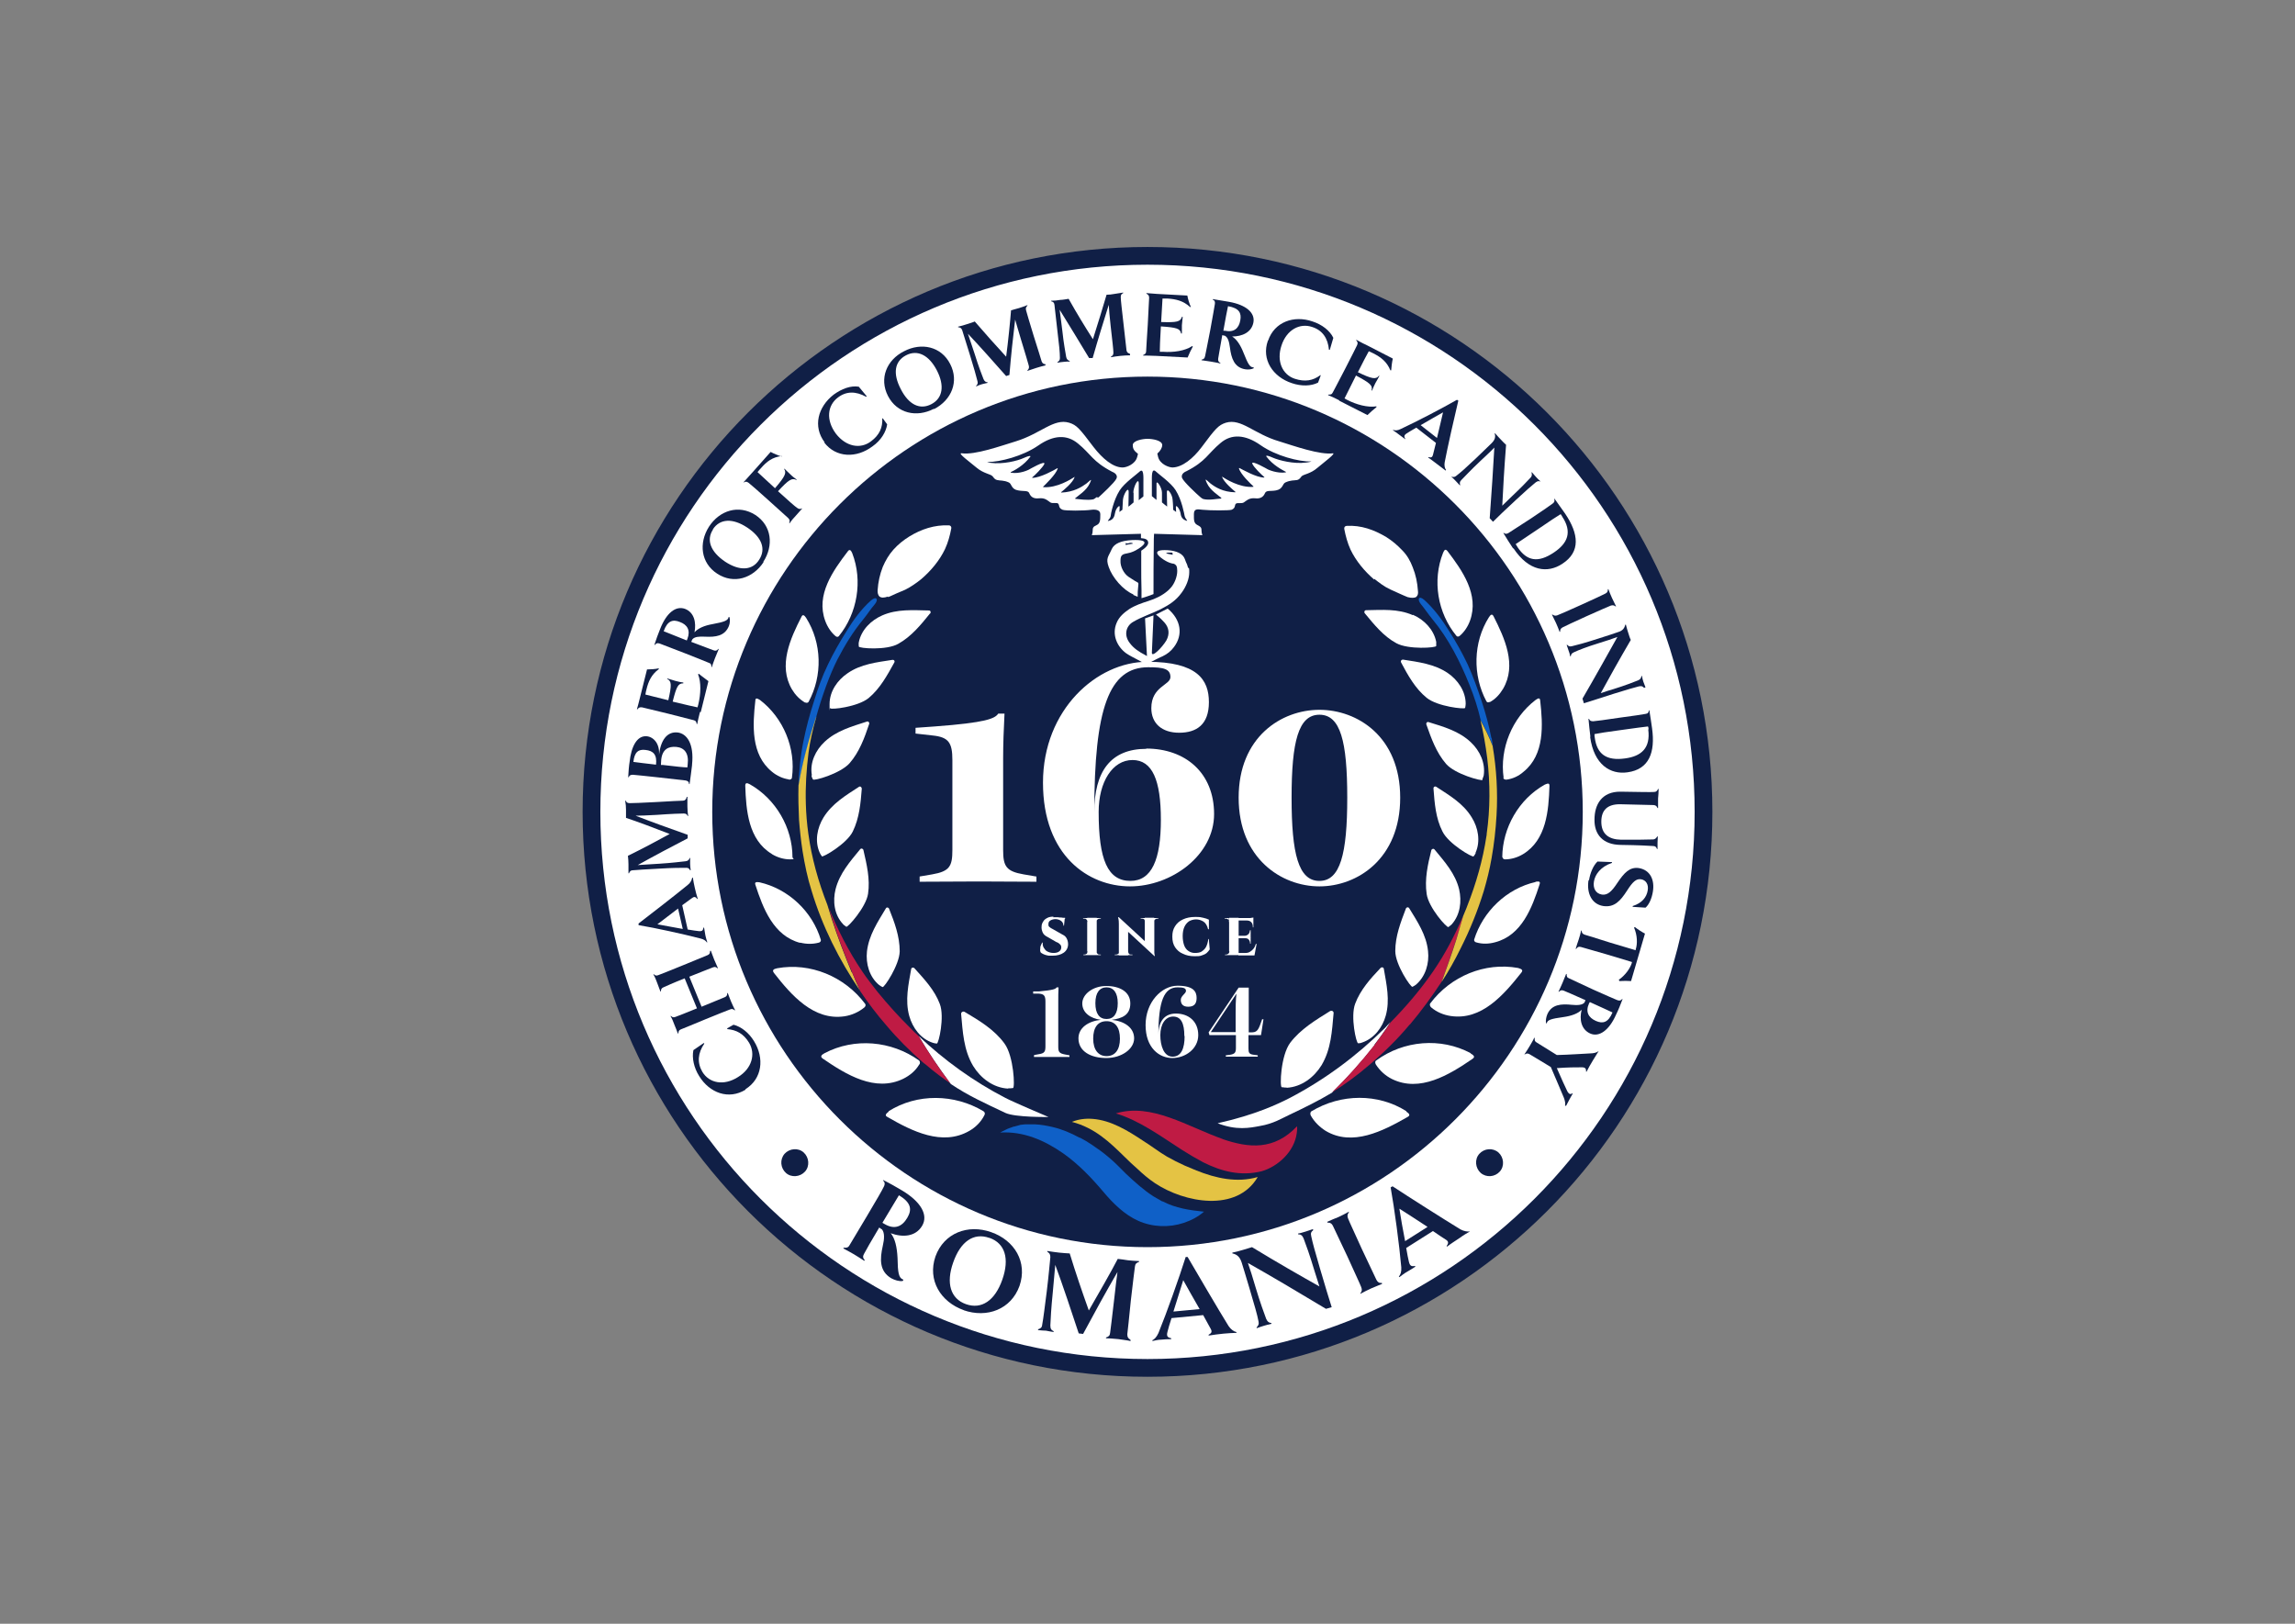<svg xmlns="http://www.w3.org/2000/svg" viewBox="0 0 841 595"><rect x="0" y="0" width="841" height="595" fill="#808080" stroke="none"/><defs><style>      .cls-1 {        fill: #e4c344;      }      .cls-2 {        fill-rule: evenodd;      }      .cls-2, .cls-3 {        fill: #101f46;      }      .cls-4 {        fill: #0f60c7;      }      .cls-5 {        fill: #fff;      }      .cls-6 {        fill: #111f46;      }      .cls-7 {        fill: #bf1b44;      }    </style></defs><g><g id="Layer_1"><g id="Layer_1-2" data-name="Layer_1"><g><path class="cls-5" d="M622.3,297.7c0,111.7-90.5,202.2-202.2,202.2s-202.2-90.5-202.2-202.2,90.5-202.2,202.2-202.2,202.2,90.5,202.2,202.2"></path><path class="cls-3" d="M420.5,138c-88,0-159.5,71.5-159.5,159.5s71.5,159.5,159.5,159.5,159.5-71.5,159.5-159.5-71.5-159.5-159.5-159.5"></path><path class="cls-3" d="M420.5,90.5c-114.3,0-207,92.7-207,207s92.7,207,207,207,207-92.7,207-207-92.7-207-207-207M420.5,498c-110.8,0-200.5-89.7-200.5-200.5s89.7-200.5,200.5-200.5,200.5,89.7,200.5,200.5-89.7,200.5-200.5,200.5"></path><path class="cls-2" d="M287.5,422.8c-1.8,2.1-1.5,5.2.5,7s5.2,1.5,7-.5,1.5-5.2-.5-7-5.2-1.5-7,.5"></path><path class="cls-2" d="M549.1,422.3c-2.1-1.8-5.2-1.5-7,.5s-1.5,5.2.5,7c2.1,1.8,5.2,1.5,7-.5s1.5-5.2-.5-7"></path><path class="cls-3" d="M273.2,399.3c-6.2,3.8-13.2,1.2-17-5-1.9-3-2.7-6.6-2.1-9.5l3.8-2.6.2.2c-2.4,3.5-2.7,7-.7,10.4,2.5,4.1,7.8,5.2,13,1.9,5.1-3.1,6.6-8.4,4.1-12.6-2-3.3-4.6-4.7-8-5v-.3c0,0,2.3-1.3,2.3-1.3,2.8.7,5.6,2.9,7.5,6,3.9,6.3,3,13.8-3.1,17.6"></path><path class="cls-3" d="M260.3,348.4h.2c.2.7.9,2.3,1.2,3.2.4.9,1,2.3,1.4,3.2h-.2c-.6-.5-.9-.6-1.7-.3-1,.4-3.9,1.5-8.6,3.4l4.5,11c4.7-1.9,7.5-3.1,8.5-3.5.7-.3.9-.7.9-1.5h.2c.3.9.9,2.3,1.2,3.1.4.9,1,2.3,1.5,3.2h-.2c-.6-.5-1-.6-1.7-.3-1.1.4-4.1,1.6-9,3.6-5,2.1-8,3.3-9,3.7-.7.3-.9.7-.9,1.5h-.2c-.3-.9-.9-2.3-1.3-3.3-.3-.9-.9-2.3-1.4-3.1h.2c.5.5.9.6,1.7.3.9-.3,3.6-1.4,7.8-3.1l-4.5-11c-4.3,1.7-6.9,2.9-7.8,3.3-.7.3-.9.7-.9,1.5h-.2c-.3-.9-.9-2.3-1.2-3.2-.3-.9-.9-2.3-1.4-3.1h.2c.5.5,1,.6,1.7.3,1.1-.4,4.1-1.6,9-3.6,4.9-2,8-3.3,9-3.7.7-.3.9-.7.9-1.5"></path><path class="cls-3" d="M248.5,332.9c-2.6,2-5.6,4.3-7.6,5.8,2.5.5,6.2,1.1,9.3,1.7l-1.7-7.4ZM253.7,321.6h.2c.1.9.5,2.8.7,3.7s.8,3.3,1.1,4.1h-.2c-.6-.8-1.1-.9-1.8-.4-.7.5-2,1.5-3.7,2.7l2,8.9c1.7.3,3.2.5,4.1.6,1.3.1,1.5-.3,1.7-1.3h.2c.1.8.4,2.1.5,2.9.2.8.4,1.7.7,2.5h-.2c-.3-.5-1-1.1-2.3-1.4-6.2-1.6-16.6-3.9-22.7-4.9v-.6c4.3-3.3,14-10.8,18.1-14.2.9-.7,1.4-1.7,1.5-2.4"></path><path class="cls-3" d="M251.6,292h.3v3.5c0,1,.1,2.5.3,3.5h-.2c-.3-.7-.7-.9-1.5-.9s-4.4.1-9.8.5c-3.6.2-6.1.3-7.8.3,6.2,2.4,12.3,4.6,19.1,7v1.3c-4.7,2.4-13.7,7.2-18.3,9.8,1.9-.1,4.1-.3,7.9-.5,4.7-.3,7.7-.7,9.6-.9.9-.1,1.3-.5,1.5-1.2h.2v2.2c0,.5.1,1.5.2,2.3h-.2c-.4-.7-.7-.9-1.5-.9-2.1,0-4.9,0-9.8.3-4.5.2-8.3.5-9.7.6-.8,0-1.1.4-1.4,1.1h-.2c0-1.1,0-2.4,0-3.3,0-.9-.1-2.4-.2-3.1,5.3-2.6,10.4-5.3,15.3-8-4.8-1.9-12.3-4.7-16-5.9,0-.8,0-1.9,0-3,0-.9-.1-2.3-.3-3.3h.2c.3.7.7.9,1.5.9s4.4-.1,9.7-.4c5.3-.3,8.6-.5,9.7-.5.8,0,1.1-.4,1.4-1.1"></path><path class="cls-3" d="M242.3,278.4c0,.5-.1,1.2-.1,1.9h.6c5.1.6,7.8.9,9.1.9,0-.4.1-.8.1-1.1.5-4.1-1.2-6.1-4.1-6.4-3-.3-5.2.9-5.6,4.7M232.2,279.2c1.9.3,4.2.5,8.2,1,.4-3.6-.9-5.1-3.9-5.4-2.5-.3-4,.7-4.4,4.4M253.6,280.4c-.2,2-.6,4.5-.9,6.9h-.2c0-.7-.3-1.1-1.2-1.3-1.1-.1-4.4-.5-9.7-1.1s-8.6-.9-9.7-1c-.9,0-1.3.3-1.5.9h-.2c.1-2,.3-4.4.5-5.5.6-5.7,2.7-9.9,6.4-9.5,2.5.3,4.7,2.8,4.4,6.8.6-5.3,2.9-8.6,6.8-8.2,3.4.4,6.1,4.1,5.3,11.8"></path><path class="cls-3" d="M256.5,260.9c-.5,1.9-.8,3.4-1,4.4h-.2c-.1-.8-.3-1.2-1.1-1.4-1.1-.3-4.3-1.1-9.4-2.4-5.3-1.3-8.4-2-9.5-2.3-.8-.1-1.2,0-1.7.7h-.2c.3-1.1.7-2.5,1-3.8l2.7-10.8c1.2,0,3-.1,4.3-.4v.3c-2.7,2-3.8,4.5-4.5,7.4-.2.7-.3,1.3-.4,1.9,1.3.3,4.7,1.2,8.4,2.1,1.3-5.7,1.2-7-.4-7.8v-.2c1.1.3,1.9.6,3,.9,1.2.3,1.9.5,2.9.6v.3c-1.9,0-2.5,1.1-3.9,6.7,4.6,1.1,8,1.9,9.1,2.1l.3-1.1c.9-3.8,1.1-8-.1-11l.3-.2c.9.8,2.5,1.9,3.5,2.7l-2.8,11.3h-.1Z"></path><path class="cls-3" d="M251.7,234.6l.2-.5c1.2-3.1,0-5.2-2.8-6.2-2.5-1-4.5-.5-5.9,3.4,1.3.5,4.7,1.9,8.5,3.4M267.3,226.1c.3.9.2,2.3-.2,3.3-1.5,3.7-4.9,4.1-8.8,3.9-2.1-.1-3.8,0-4.6,1-.1.3-.2.5-.4.9,4.1,1.6,7.2,2.7,8.2,3.1.8.3,1.2.1,1.7-.5h.2c-.4,1-1,2.5-1.4,3.4-.3.9-.9,2.3-1.1,3.2h-.2c0-.9-.2-1.3-.9-1.5-1-.4-4.1-1.7-9-3.6s-8.1-3.1-9.1-3.5c-.9-.3-1.3,0-1.7.5h-.2c.6-1.9,1.4-4.1,2.1-5.8,2.3-5.9,5.7-8.6,9.1-7.4,3.4,1.3,4.2,5,3.5,8.6,1.3-1.5,3.7-2.5,6.6-3,4.3-.8,5.7-1.3,5.9-2.6h.3,0Z"></path><path class="cls-3" d="M261.3,194c-2.6,3.9-.9,8.2,4.4,11.8,5.3,3.5,10,3.3,12.5-.7,2.6-4,.9-8.3-4.4-11.8s-10-3.3-12.6.7M279.8,206c-3.9,5.9-10.9,8.2-17,4.2-6-3.9-6.8-11.2-3-17.2,3.9-6,10.9-8.2,17-4.3,6,3.9,6.8,11.2,2.9,17.2"></path><path class="cls-3" d="M286.5,167.1c-3.5.4-5.6,2.1-7.6,4.4-.5.5-.9,1-1.3,1.5,1,.9,3.6,3.3,6.4,5.9,3.8-4.4,4.3-5.7,3.3-7.1h.2c.7.7,1.3,1.2,2.1,2,.9.9,1.5,1.3,2.3,1.9v.2c-1.7-.9-2.9-.1-6.8,4.1,4,3.6,6.1,5.5,7,6.1.7.5,1.1.5,1.8.2h.1c-.7.8-1.7,1.9-2.4,2.7-.7.7-1.7,1.9-2.2,2.7h-.2c.3-.9.2-1.3-.4-1.9-.8-.7-3.3-3-7.2-6.5-4-3.6-6.4-5.7-7.3-6.4-.7-.5-1.1-.5-1.8-.1h-.1c.7-.8,1.7-1.9,3.6-4l6.4-7.2c1.1.6,2.7,1.3,4.1,1.7v.3h0Z"></path><path class="cls-3" d="M302.2,162.1c-4.4-5.8-2.5-13,3.3-17.5,2.9-2.1,6.2-3.4,9.2-2.9l2.9,3.5-.2.2c-3.8-2.1-7.3-2.1-10.4.3-3.8,2.9-4.4,8.2-.7,13.2,3.7,4.8,9,5.8,12.9,2.8,3.1-2.3,4.3-5.1,4.1-8.4h.2c0,0,1.6,2.2,1.6,2.2-.4,2.8-2.3,5.9-5.3,8-5.9,4.5-13.5,4.3-17.8-1.4"></path><path class="cls-3" d="M332,130.2c-4.2,2.2-4.9,6.7-1.9,12.4,2.9,5.7,7,7.7,11.2,5.5,4.2-2.2,4.9-6.8,2-12.4s-7.1-7.7-11.3-5.5M342.2,149.8c-6.3,3.3-13.5,1.7-16.8-4.7-3.3-6.4-.5-13.2,5.9-16.4,6.3-3.3,13.6-1.8,16.9,4.7,3.3,6.4.5,13.2-5.9,16.5"></path><path class="cls-3" d="M383.1,133.6v.3c-.9.2-2.4.6-3.3.9s-2.4.8-3.3,1.1v-.2c.5-.5.7-.9.5-1.7-.3-1.1-1.2-4.2-2.8-9.4-1.1-3.5-1.7-5.9-2.2-7.5-.8,6.6-1.5,13-2.1,20.3l-1.2.4c-3.5-4-10.3-11.6-14-15.5.6,1.7,1.3,3.9,2.5,7.5,1.4,4.5,2.5,7.3,3.2,9.1.4.9.8,1.1,1.5,1.2v.2c-.7.1-1.5.4-2.1.5-.5.1-1.4.5-2.1.8v-.2c.5-.5.7-.9.5-1.7-.5-2.1-1.3-4.8-2.7-9.4-1.3-4.3-2.5-7.9-2.9-9.3-.3-.8-.7-1-1.5-1.1v-.2c1-.2,2.3-.6,3.2-.9.9-.3,2.3-.7,2.9-1,3.9,4.5,7.7,8.8,11.5,12.9.7-5.1,1.5-13.1,1.8-17,.8-.2,1.9-.5,2.9-.8.9-.3,2.2-.7,3.1-1.1v.2c-.5.5-.7.9-.5,1.7.3,1.1,1.2,4.2,2.8,9.4,1.6,5.1,2.6,8.2,2.9,9.3.3.8.7,1,1.5,1.1"></path><path class="cls-3" d="M414.1,129.9v.3c-1,0-2.5.1-3.5.2-1,.1-2.5.3-3.5.5v-.2c.7-.4.9-.7.9-1.5,0-1.1-.4-4.4-1-9.7-.4-3.6-.6-6-.7-7.8-2,6.4-3.9,12.5-5.9,19.5h-1.3c-2.7-4.5-8-13.2-10.8-17.7.3,1.9.5,4.1,1,7.8.5,4.7,1.1,7.6,1.4,9.5.2.9.6,1.2,1.3,1.5v.2c-.7,0-1.7,0-2.2.1-.5,0-1.5.2-2.3.3v-.2c.6-.4.9-.7.9-1.5,0-2.1-.3-4.9-.9-9.8-.5-4.5-.9-8.2-1.1-9.7-.1-.8-.4-1.1-1.2-1.3v-.2c1.1,0,2.3-.1,3.3-.3.9,0,2.4-.3,3.1-.4,2.9,5.2,5.9,10.1,8.9,14.8,1.6-4.9,3.9-12.6,5-16.3.8,0,2-.1,2.9-.3s2.3-.3,3.2-.5v.2c-.7.3-.9.7-.9,1.5,0,1.1.4,4.4,1,9.7.6,5.3,1,8.6,1.1,9.7.1.8.5,1.1,1.2,1.3"></path><path class="cls-3" d="M423.4,130.4c-2-.1-3.5-.1-4.5-.1v-.2c.7-.3,1.1-.6,1.1-1.4,0-1.1.3-4.4.6-9.8.3-5.4.4-8.6.5-9.8,0-.8-.3-1.1-1-1.5v-.2c1.1.1,2.5.2,3.9.3l11.1.6c.2,1.2.7,2.9,1.3,4.2h-.3c-2.5-2.3-5.2-2.9-8.2-3.1-.7,0-1.3,0-1.9,0-.1,1.4-.3,4.9-.5,8.6,5.8.2,7.1-.1,7.6-1.9h.3c-.1,1.1-.2,1.9-.3,3.1,0,1.3,0,2,0,3h-.3c-.3-1.8-1.6-2.2-7.4-2.6-.3,4.7-.4,8.2-.4,9.3h1.1c3.9.3,8.1-.3,10.8-2.1l.2.2c-.6,1.1-1.4,2.7-1.9,4l-11.6-.6h0Z"></path><path class="cls-3" d="M448.3,121.2h.6c3.3.7,5.1-.9,5.6-3.8.5-2.7-.4-4.5-4.5-5.2-.3,1.4-1,4.9-1.7,9M459.5,134.9c-.9.5-2.2.6-3.3.4-3.9-.7-5-4-5.5-8-.3-2.1-.7-3.7-1.9-4.3-.3,0-.6-.1-.9-.2-.8,4.3-1.3,7.6-1.5,8.6-.1.8.1,1.2.8,1.6v.2c-1-.3-2.5-.5-3.5-.7-.9-.1-2.4-.4-3.4-.5v-.2c.8-.2,1.1-.4,1.3-1.3.2-1.1.9-4.3,1.9-9.6,1-5.3,1.5-8.5,1.7-9.6.1-.9-.2-1.3-.8-1.5v-.2c2,.3,4.3.7,6,1,6.2,1.1,9.6,4,8.9,7.6s-4.1,5.1-7.8,5.1c1.7,1,3.1,3.2,4.2,6,1.6,4,2.3,5.4,3.7,5.3v.3h0Z"></path><path class="cls-3" d="M464.7,124.8c2.3-6.8,9.4-9.4,16.3-7,3.4,1.1,6.3,3.3,7.6,6l-1.3,4.4h-.3c-.4-4.3-2.4-7.2-6.2-8.4-4.5-1.5-9.3,1-11.2,6.8-1.9,5.7.3,10.7,4.9,12.2,3.7,1.2,6.6.7,9.3-1.3h.2c0,.1-1,2.7-1,2.7-2.5,1.3-6.1,1.4-9.6.2-7-2.3-11.2-8.7-8.8-15.5"></path><path class="cls-3" d="M490.8,146.7c-1.7-.9-3.1-1.5-4.1-1.9v-.2c.9,0,1.3,0,1.7-.8.5-1,2.1-3.9,4.5-8.6,2.5-4.8,3.9-7.7,4.4-8.7.3-.7.3-1.1-.3-1.8v-.2c1,.5,2.3,1.3,3.5,1.8l9.9,5.1c-.3,1.2-.5,3-.6,4.3h-.3c-1.3-3.2-3.5-4.8-6.2-6.2-.7-.3-1.2-.6-1.7-.8-.7,1.2-2.3,4.3-4,7.7,5.2,2.5,6.6,2.7,7.7,1.3h.2c-.6,1.1-.9,1.7-1.5,2.7-.5,1.1-.9,1.8-1.2,2.7h-.2c.5-1.9-.5-2.7-5.7-5.5-2.1,4.2-3.7,7.4-4.2,8.4l.9.5c3.5,1.8,7.6,2.9,10.8,2.4v.3c-.9.7-2.3,1.9-3.3,2.9l-10.4-5.3h0Z"></path><path class="cls-3" d="M526.6,160.4c.8-3.2,1.6-6.8,2.2-9.3-2.3,1.3-5.5,3.1-8.2,4.7l6,4.7h0ZM529.8,172.4h-.1c-.7-.5-2.2-1.7-2.9-2.2-.7-.5-2.7-2.1-3.4-2.5v-.2c1.1.3,1.5,0,1.7-.8.2-.8.6-2.4,1.1-4.4l-7.2-5.6c-1.5.9-2.8,1.6-3.5,2.1-1.1.7-1,1.2-.5,2.1h-.1c-.6-.4-1.7-1.3-2.3-1.7-.6-.5-1.5-1.1-2.1-1.5v-.2c.7.3,1.6.3,2.8-.3,5.8-2.7,15.2-7.6,20.6-10.7l.5.3c-1.3,5.4-4,17.3-5,22.6-.2,1.1,0,2.2.5,2.8"></path><path class="cls-3" d="M564.6,176.5c-.7-.3-1.1-.3-1.9.3-1.5,1.2-3.3,2.8-7.2,6.4-3.9,3.6-6.8,6.4-8.4,8l-1.2-1.3c.7-9.9,1.3-18.3,1.7-25.9-1.3,1.4-3.1,3-5.3,5.1-3.4,3.2-5.5,5.5-6.8,6.8-.7.7-.6,1.2-.4,1.9h-.2c-.5-.5-1.1-1.2-1.5-1.6s-.9-1-1.6-1.5h.1c.7.1,1.1.2,1.7-.3,1.7-1.3,3.5-2.9,7.3-6.5,3-2.9,4.9-4.7,5.7-5.5,1.3-1.3,1.5-2.4,1.1-3.6h.2c.7.8,1.5,1.7,2.1,2.3.6.7,1.3,1.3,1.9,1.9-.7,8.9-1.1,16.1-1.4,22.3,1.1-1.1,2.4-2.3,3.5-3.4,3.4-3.2,5.4-5.3,6.8-6.8.7-.7.6-1.3.4-2h.2c.4.5,1,1.1,1.4,1.6.4.5,1,1,1.6,1.6v.2c-.1,0,.1,0,.1,0Z"></path><path class="cls-3" d="M572.5,189.3c-.2-.3-.3-.5-.6-.9-1.5.9-3.6,2.3-8.3,5.5-4.5,3-7,4.7-8.2,5.5.3.4.5.7.7,1.1,3.4,5.1,7.5,5.9,13.4,1.9,4.9-3.3,6.8-7.4,2.9-13.2M554.5,201c-1.3-2-2.5-3.8-3.6-5.7h.2c.4.3.9.5,1.7,0,.9-.6,3.7-2.4,8.2-5.3,4.5-3,7.2-4.9,8-5.5.7-.5.8-1.1.5-1.7h.2c1.1,1.5,2.5,3.5,3.9,5.5,4.9,7.3,5.7,13.9-1.1,18.3-5.3,3.5-12.2,2.9-17.9-5.7"></path><path class="cls-3" d="M571.5,231.5c-.3-.9-.9-2.3-1.3-3.2s-1.1-2.3-1.5-3.1h.2c.6.4,1,.5,1.7.3,1-.4,4.1-1.7,8.9-3.9,4.9-2.2,7.8-3.6,8.8-4.1.7-.4.9-.7.9-1.6h.2c.3.9.9,2.3,1.3,3.2.4.9,1.1,2.3,1.5,3.1h-.2c-.5-.4-1-.5-1.7-.3-1,.4-4,1.7-8.9,3.9-4.9,2.2-7.8,3.6-8.8,4.1-.7.4-.9.8-.9,1.6h-.2Z"></path><path class="cls-3" d="M602.5,252.1c-.5-.6-.9-.8-1.9-.6-1.9.5-4.1,1.1-9.2,2.7-5.1,1.6-8.9,2.9-11,3.5l-.5-1.7c5-8.6,9.1-16,12.8-22.6-1.8.7-4,1.4-6.9,2.3-4.5,1.4-7.3,2.5-9,3.3-.9.4-1.1.8-1.2,1.5h-.2c-.1-.7-.4-1.6-.6-2.1-.1-.5-.5-1.3-.7-2.1h.2c.5.5.9.7,1.7.5,2.1-.5,4.4-1.1,9.4-2.7,3.9-1.2,6.4-2.1,7.6-2.5,1.7-.5,2.3-1.5,2.6-2.7h.2c.3,1.1.6,2.3.9,3.1.3.9.5,1.7.9,2.5-4.5,7.7-8,14-11,19.5,1.5-.5,3.2-1.1,4.7-1.5,4.5-1.4,7.2-2.5,9-3.2.9-.4,1.1-.9,1.2-1.6h.2c.1.7.3,1.5.5,2.1.2.6.5,1.4.8,2.1h-.2c0,.1,0,0,0,0Z"></path><path class="cls-3" d="M604.1,267.3c0-.3,0-.7-.2-1.1-1.7.2-4.2.5-9.8,1.3-5.3.7-8.4,1.2-9.8,1.5,0,.5,0,.8.1,1.3.8,6,4.2,8.6,11.2,7.6,5.8-.8,9.3-3.7,8.4-10.6M582.8,270c-.3-2.3-.5-4.5-.7-6.6h.2c.2.6.6.9,1.5.9,1.1-.1,4.4-.5,9.6-1.3,5.3-.7,8.6-1.2,9.6-1.4.9-.1,1.2-.6,1.2-1.3h.2c.3,1.9.7,4.3,1,6.6,1.2,8.7-1,15-9,16.1-6.2.9-12.3-2.7-13.7-13"></path><path class="cls-3" d="M607.2,311.1c-.3-.8-.6-1.1-1.6-1.1-1.9-.1-4.5-.3-11.8-.4-6.4-.1-9.6-3.8-9.5-9.3,0-5.5,2.7-10.3,9.6-10.2,6.9.1,11.1.2,12.2.1.8,0,1.1-.3,1.5-1.1h.2c0,1.1-.1,2.5-.2,3.5v3.5h-.2c-.3-.7-.6-1-1.4-1.1-1.1,0-5.3-.1-12.4-.3-4.5,0-6.8,2.1-6.8,6.4,0,4.5,2.7,6.5,7.2,6.6,5.2,0,9.6,0,11.6-.1,1,0,1.3-.5,1.7-1.1h.2c0,.7-.1,1.6-.1,2.3v2.3h-.2.1Z"></path><path class="cls-3" d="M582.3,322.5c.4-2.5,1.5-5.3,3.1-6.8l5.3.2v.3c-4.2,1.4-6.2,4.3-6.6,6.8-.4,2.3.5,4.4,2.9,4.8,2.1.3,3.6-1.1,5.7-4.3,2.5-3.7,4.5-5.9,7.9-5.4,4.1.7,5.8,4.3,5.1,8.6-.4,2.5-1.4,4.8-2.7,5.9l-4.7-.3v-.3c3.5-1.1,5.1-3.3,5.5-5.7.4-2.3-.7-3.8-2.4-4.1-1.8-.3-3.1.9-5.2,4.2-2.4,3.7-4.6,6.2-8.7,5.6-4.3-.7-6.1-4.8-5.4-9.4"></path><path class="cls-3" d="M593.1,359.1c2.5-1.7,4.3-4.3,4.9-6.3v-.3c0,0-9.3-2.8-9.3-2.8-5.1-1.5-8.3-2.4-9.4-2.7-.8-.2-1.2,0-1.7.7h-.2c.3-1.1.8-2.5,1.1-3.4s.7-2.3.9-3.3h.2c0,.8.3,1.2,1.1,1.5,1.1.3,4.2,1.3,9.3,2.9l9.4,2.8v-.3c.7-2.1.6-5.2-.6-8l.3-.2c1.1.9,2.7,1.9,3.7,2.4l-5.1,17.4c-1.1-.1-2.9-.1-4.3,0v-.3c-.1,0,0,0,0,0Z"></path><path class="cls-3" d="M582.6,367.2l-.3.5c-1.4,3.1-.2,5.2,2.5,6.4,2.5,1.1,4.5.7,6.1-3.1-1.3-.6-4.5-2.1-8.3-3.8M566.6,375c-.3-.9,0-2.3.4-3.3,1.6-3.7,5.1-3.9,9-3.5,2.1.2,3.8.1,4.6-.8.1-.3.3-.5.4-.9-4-1.8-7-3.1-8-3.5-.8-.3-1.2-.1-1.7.4h-.2c.5-1,1.1-2.4,1.5-3.3.3-.8.9-2.2,1.3-3.2h.2c0,.9.1,1.3.9,1.6,1,.5,4,1.9,8.8,4.1,4.9,2.2,7.9,3.5,8.9,3.9.9.3,1.3.1,1.7-.4h.2c-.7,1.9-1.6,4.1-2.4,5.7-2.5,5.7-6.2,8.4-9.5,6.9-3.3-1.5-4-5.2-3.1-8.7-1.3,1.4-3.8,2.3-6.8,2.7-4.3.6-5.8,1-6,2.3h-.3,0Z"></path><path class="cls-3" d="M573.5,405.1c.2-.7,0-1.7-.4-2.8-.8-2-2.9-6.8-4.8-11.3-4.5-2.7-6.9-4.2-7.8-4.7-.7-.4-1.2-.3-1.8.1h-.1c.5-.7,1.4-2.2,1.9-3,.5-.9,1.3-2.1,1.7-3.1h.2c-.1.9,0,1.3.7,1.7.8.5,3.1,1.9,7.4,4.6,4.5-.1,9.9-.5,12.3-.6,1.1,0,2.4-.3,2.9-.8h.1c-.7,1.1-1.5,2.4-2.1,3.4-.8,1.3-1.7,2.9-2.3,4.1h-.2c.1-1.1-.3-1.6-1.5-1.6-2.6,0-4.8,0-9.2.3,1.6,3.7,3.2,7.2,3.9,8.6.6,1,1.1,1.1,1.9.6v.2c-.4.7-.9,1.5-1.3,2.3-.4.7-.7,1.3-1.1,2.1h-.2Z"></path><path class="cls-6" d="M323.4,448.1l.7.4c3.7,2.2,6.5,1,8.4-2.3,1.7-2.9,1.5-5.5-3.1-8.2-.9,1.5-3.3,5.5-6,10M330.8,469.4c-1.3.2-2.9-.3-4.2-1-4.4-2.6-4.2-7-3.1-11.9.6-2.5.7-4.8-.3-6-.3-.2-.7-.4-1-.7-2.9,4.8-4.9,8.4-5.6,9.7-.5.9-.4,1.5.3,2.3l-.2.2c-1-.7-2.7-1.7-3.8-2.4-1-.6-2.7-1.5-3.8-2.1v-.3c1.1.1,1.7,0,2.2-.9.7-1.2,2.9-4.8,6.4-10.7,3.5-5.9,5.6-9.5,6.2-10.8.5-1,.3-1.7-.3-2.2v-.2c2.3,1.1,4.9,2.6,6.9,3.8,6.9,4.1,9.8,9,7.4,13-2.4,4-7.1,4.3-11.5,2.7,1.6,1.9,2.3,5.1,2.5,9,.1,5.5.4,7.4,2.1,8v.3h-.1Z"></path><path class="cls-6" d="M362.5,453.6c-5.7-2-10.5,1.3-13.2,9-2.7,7.6-1,13.3,4.7,15.3,5.7,2,10.6-1.3,13.3-9s1-13.3-4.7-15.3M353.2,480.1c-8.5-3-13.4-11-10.4-19.7,3.1-8.6,11.9-11.9,20.4-8.9,8.6,3,13.4,11,10.4,19.7-3.1,8.6-11.9,11.9-20.5,8.9"></path><path class="cls-6" d="M414.3,491.1v.3c-1.3-.3-3.3-.5-4.5-.7-1.3-.1-3.1-.3-4.5-.3v-.3c1-.3,1.4-.7,1.5-1.7.2-1.4.7-5.5,1.5-12.4.5-4.6.9-7.7,1.2-9.9-4.3,7.4-8.2,14.5-12.6,22.7l-1.6-.2c-2.1-6.4-6.2-18.7-8.6-25.1-.2,2.4-.5,5.2-.9,10-.6,5.9-.8,9.8-.9,12.2,0,1.3.4,1.7,1.2,2.1v.3c-1-.2-2.1-.3-2.8-.5-.7,0-1.9-.1-2.9-.2v-.3c.9-.3,1.4-.6,1.5-1.6.5-2.7.9-6.2,1.7-12.4.7-5.7,1.1-10.5,1.3-12.4,0-1.1-.3-1.5-1.1-2v-.3c1.4.2,3.1.5,4.3.6s3.1.3,3.9.3c2.2,7.2,4.6,14.2,7,20.9,3.3-5.7,8.4-14.6,10.6-18.9,1,.1,2.5.3,3.7.5,1.2.1,2.9.3,4.1.3v.3c-.9.3-1.4.7-1.5,1.7-.2,1.4-.7,5.5-1.5,12.4-.7,6.8-1.1,11-1.3,12.4,0,1.1.3,1.5,1.1,2"></path><path class="cls-6" d="M439.6,479.7c-2.1-3.7-4.5-7.8-6-10.6-1,3.1-2.4,7.6-3.6,11.5l9.6-.9h0ZM453.1,488.1v.3c-1.2,0-3.6.2-4.8.3-1.1.1-4.3.5-5.4.7v-.3c1.1-.6,1.3-1.1.8-2.1-.5-.9-1.5-2.8-2.8-5.1l-11.6,1.1c-.7,2.1-1.2,3.9-1.5,5.1-.4,1.6.1,2,1.4,2.3v.3c-1.1,0-2.8.1-3.7.2-1,0-2.3.3-3.2.5v-.3c.7-.3,1.5-1.1,2.2-2.6,3.1-7.6,7.6-20.3,10-27.9h.7c3.5,6,11.4,19.5,15,25.3.8,1.2,1.9,2,2.8,2.2"></path><path class="cls-6" d="M481.3,450.7c-.8.7-1.1,1.1-.8,2.3.5,2.4,1.3,5.3,3.2,11.8,1.9,6.5,3.4,11.4,4.3,14.2l-2.1.6c-10.8-6.5-20.1-12-28.6-16.8.8,2.3,1.7,5.1,2.8,8.9,1.7,5.7,3.1,9.4,3.9,11.6.5,1.1,1,1.4,1.9,1.5v.3c-.9.2-2.1.5-2.7.7s-1.7.5-2.7.9v-.3c.6-.7.9-1.1.7-2.1-.5-2.7-1.4-5.6-3.3-12.1-1.5-5.1-2.5-8.3-2.9-9.6-.7-2.2-1.9-3-3.4-3.3v-.3c1.5-.3,2.9-.7,3.9-1,1.1-.3,2.3-.7,3.3-1,9.7,5.9,17.6,10.4,24.7,14.4-.6-1.9-1.3-4.1-1.9-6-1.7-5.7-3-9.2-3.9-11.6-.5-1.2-1.1-1.5-2-1.5v-.3c.9-.1,1.9-.5,2.7-.7.7-.2,1.7-.6,2.7-.9v.2c.1,0,.1,0,.1,0Z"></path><path class="cls-6" d="M506.6,470.4c-1.1.5-3,1.2-4.1,1.7-1.1.5-2.9,1.4-4,2v-.2c.6-.7.7-1.3.3-2.3-.5-1.3-2.3-5.1-5.1-11.3-2.9-6.2-4.7-10-5.3-11.2-.5-.9-1-1.1-2-1.1v-.3c1.1-.5,2.9-1.3,4-1.7,1.1-.5,2.9-1.4,3.9-2v.2c-.5.7-.7,1.3-.3,2.3.5,1.3,2.3,5.1,5.1,11.3,2.9,6.2,4.7,10,5.3,11.2.5.9,1,1.2,2,1.1v.3h.1Z"></path><path class="cls-6" d="M523,449.5c-3.5-2.3-7.5-4.9-10.2-6.6.5,3.3,1.3,7.8,2.1,11.9l8.2-5.2h0ZM538.7,450.9v.3c-.9.5-3,1.8-3.9,2.5-.9.6-3.7,2.4-4.5,3.1l-.2-.2c.8-1.1.7-1.7-.2-2.3-.9-.6-2.7-1.7-4.8-3.2l-9.8,6.2c.4,2.2.7,4,1,5.1.4,1.6,1,1.7,2.3,1.5v.3c-.7.5-2.3,1.4-3.1,1.9-.9.5-1.9,1.3-2.7,1.9l-.2-.2c.6-.7,1-1.7.9-3.4-.7-8.1-2.5-21.5-3.9-29.3l.7-.4c5.9,3.9,19,12.2,24.9,15.8,1.3.7,2.7.9,3.5.7"></path><path class="cls-5" d="M310.1,339.6c.5.4,7.3-7.2,8-12.1.8-5.4-.5-10.8-1.7-16-.1-.5-.8-.8-1.2-.3-3.7,4.5-7.5,8.8-9,14.6-1.1,4.4-.5,9.4,2.7,12.8.3.4.6.5,1.1.9"></path><path class="cls-5" d="M323.4,361.7c.6.3,6.2-8.1,6.3-13.1,0-5.5-1.9-10.6-3.9-15.6-.2-.5-.9-.7-1.2-.1-3,5-6.2,9.8-6.9,15.7-.5,4.5.9,9.4,4.4,12.3.4.3.7.5,1.3.8"></path><path class="cls-5" d="M301.1,313.8c.4.5,9.2-4.6,11.4-9.1,2.4-4.9,2.9-10.4,3.3-15.7,0-.5-.5-1-1-.7-4.9,3.2-9.8,6.1-13,11.2-2.4,3.9-3.3,8.8-1.4,13,.2.5.4.7.8,1.3"></path><path class="cls-5" d="M282.9,313c2,1.2,4.3,1.9,6.6,1.9s.9-.3.9-.8c0-10.8-6.1-21.3-15.6-26.7-1.1-.6-1.7-.6-1.7.5.3,9,1.1,19.8,9.7,25"></path><path class="cls-5" d="M306.2,233.1c.3.3.9.4,1.2,0,6.8-8.4,8.8-20.3,4.9-30.4-.5-1.2-1-1.5-1.6-.7-5.5,7.2-11.8,16-8.3,25.5.8,2.2,2.1,4.2,3.9,5.7"></path><path class="cls-5" d="M297.4,284.2c0,.5.2.8.5,1.4.2.7,10-2.1,13.4-5.9,3.6-4.1,5.5-9.3,7.2-14.4.2-.5-.3-1.1-.8-.9-5.5,1.8-11.1,3.3-15.5,7.4-3.3,3.1-5.5,7.6-4.7,12.2"></path><path class="cls-5" d="M289.1,285.7c.4,0,1-.1,1.1-.7,1.5-10.8-3.1-21.9-11.7-28.5-1.1-.7-1.7-.8-1.7.2-1,9-1.7,19.8,6.1,26.1,1.8,1.5,4,2.5,6.2,2.8"></path><path class="cls-5" d="M295.1,257.4c.4.2.9.2,1.2-.2,5.2-9.6,4.9-21.6-.9-30.8-.7-1.1-1.3-1.3-1.7-.4-4.1,8-8.6,17.9-3.5,26.6,1.2,2,2.8,3.7,4.9,4.9"></path><path class="cls-5" d="M325.7,407.3c-1.2.9-1.5,1.5-.5,2,9,5.2,20.1,10.8,30,5.1,2.3-1.3,4.3-3.3,5.5-5.7.3-.5.3-1.1-.3-1.5-10.7-6.4-24.3-6.6-34.8,0"></path><path class="cls-5" d="M369.5,398.8c.6,0,1,0,1.7-.1.8,0,.3-11.7-3.1-16.3-3.7-5.1-9.2-8.4-14.6-11.6-.5-.3-1.3,0-1.3.7.6,6.6.9,13.2,4.4,19.1,2.7,4.4,7.3,8,12.8,8.3"></path><path class="cls-5" d="M336.9,390.1c.3-.4.3-1.1-.1-1.5-10.2-7.3-23.7-8.4-34.6-2.7-1.3.7-1.7,1.3-.7,2,8.6,5.9,19.2,12.4,29.5,7.4,2.4-1.2,4.5-2.9,5.9-5.3"></path><path class="cls-5" d="M318.3,255.8c4.2-3.5,6.8-8.3,9.4-13,.3-.5,0-1.1-.7-1-5.7.9-11.5,1.5-16.4,4.9-3.7,2.5-6.6,6.6-6.6,11.3s0,.8.2,1.5,10.2-.5,14.1-3.7"></path><path class="cls-5" d="M293.2,345.4c2.3.6,4.7.6,6.9,0,.4-.1.8-.5.7-1-3.1-10.4-11.9-18.7-22.5-21.1-1.3-.2-1.8,0-1.5.9,2.8,8.6,6.6,18.7,16.4,21.3"></path><path class="cls-5" d="M309.5,372.4c2.6-.4,5.1-1.5,7.2-3.2.4-.3.7-.9.3-1.4-7.5-10-20.1-15.2-32.2-13-1.4.3-1.9.7-1.2,1.7,6.4,8.2,14.6,17.6,25.9,15.9"></path><path class="cls-5" d="M325.4,218.8c1-.3,2-.9,3-1.3,1.1-.5,2.2-.9,3.3-1.4,2.2-1.1,4-2.4,5.9-3.9,3.5-3,6.7-6.8,8.7-11,1.1-2.4,1.8-4.9,2.3-7.6.1-.6-.3-1.1-.9-1.1-5.3-.2-10.1,1.4-14.5,4.1-2.1,1.3-4.1,2.9-5.8,4.8-1.7,1.9-2.9,4-3.9,6.3-1.1,2.8-1.7,5.6-1.9,8.6,0,.7,0,1.6.7,2.3.7.5,1.6.5,3.1,0"></path><path class="cls-5" d="M340.9,224.8c.3-.5.1-1.1-.5-1.1-5.8-.1-11.6-.6-17.1,1.8-4.1,1.8-7.7,5.3-8.6,9.9-.1.5,0,.8,0,1.5s10.2,1.5,14.5-1c4.8-2.7,8.2-6.9,11.6-11.1"></path><path class="cls-5" d="M341.8,382.1c.5.2.8.2,1.5.3.7,0,2.9-9.8,1.1-14.5-1.9-5.1-5.7-9.1-9.3-13.1-.4-.4-1.1-.3-1.2.3-1,5.7-2.3,11.4-.7,17.2,1.2,4.3,4.2,8.4,8.6,9.8"></path><path class="cls-5" d="M368.4,407.8c3.6,1.7,15.8,1.5,15.8,1.5,0,0-13-5.5-15.8-7-11.6-6-22.3-13.7-31.8-22.7,3.6,6.1,7.6,12,11.8,17.6,6.4,4.3,12.2,6.9,20,10.6"></path><path class="cls-4" d="M299.1,262.7c2.1-7.6,5-15.6,7.8-21.1,2.7-5.2,5.7-10.1,9.4-14.6,1.5-1.8,2.7-3.8,4.2-5.5,1.5-1.7.8-3.3-1.3-1.5-3.6,3.2-6.5,7.2-9,11.3-2.5,4-4.8,8-6.8,12.2-2.1,4.3-3.7,8.8-5.1,13.4-1.6,4.9-2.9,9.8-3.9,14.8-1.1,5.4-1.6,10.8-1.8,16.4,1.5-8.4,3.8-16.7,6.3-24.7,0-.3.2-.5.3-.7"></path><path class="cls-1" d="M312.1,356.3c-2.7-6.5-5.2-13.1-7.4-19.8-.5-1.6-1-3.2-1.5-4.9-3.3-8.4-5.8-17.3-7-26.2-.5-3.6-.8-7.2-.9-10.8-.2-6.3.2-12.7,1-18.9.5-3.8,1.5-8.4,2.9-13.2-.1.2-.2.5-.3.7-2.6,8-4.9,16.3-6.3,24.7-.1,4.2,0,8.4.2,12.5.3,3.9.7,7.6,1.3,11.5.8,4.9,1.8,9.8,3.3,14.5,3.9,13,10.1,25.4,17.8,36.7-1.1-2.3-2.1-4.6-3-6.9"></path><path class="cls-7" d="M348.4,397.2c-4.3-5.7-8.2-11.5-11.8-17.6-1-.9-2.1-1.9-3-2.9-4.3-4.2-8.2-8.6-12-13.2-1.9-2.5-3.9-4.9-5.6-7.5-5.1-7.5-9.2-15.6-12.6-24.1,0,0,0-.1,0-.2.5,1.6,1,3.3,1.5,4.9,2.1,6.7,4.6,13.3,7.4,19.8,1,2.3,2,4.6,3,6.9,2.9,4.3,6,8.4,9.4,12.3,4.1,4.9,8.6,9.4,13.4,13.6.3.3.6.5.9.7,3.5,3,6.6,5.3,9.6,7.3,0-.1-.2-.2-.3-.3,0,.1.2.2.3.3h0"></path><path class="cls-5" d="M530.9,339.6c.5-.4.8-.6,1.1-.9,3.1-3.5,3.7-8.4,2.7-12.8-1.4-5.8-5.3-10.1-9-14.6-.4-.5-1.1-.2-1.2.3-1.3,5.2-2.5,10.6-1.7,16,.7,5,7.5,12.6,8,12.1"></path><path class="cls-5" d="M515.2,332.9c-1.9,5-3.9,10.1-3.9,15.6,0,5,5.7,13.4,6.3,13.1s.9-.5,1.3-.8c3.5-3,4.9-7.8,4.4-12.3-.6-5.9-3.9-10.8-6.9-15.7-.3-.5-1-.4-1.2.1"></path><path class="cls-5" d="M540.7,312.5c1.9-4.2,1-9.2-1.4-13-3.1-5.1-8.1-8-13-11.2-.5-.3-1.1.1-1,.7.4,5.3.8,10.8,3.3,15.7,2.2,4.5,11,9.6,11.4,9.1s.6-.8.8-1.3"></path><path class="cls-5" d="M550.6,314.1c0,.5.5.8.9.8,2.3,0,4.6-.7,6.6-1.9,8.6-5.2,9.4-16,9.7-25,0-1.1-.5-1-1.7-.5-9.5,5.3-15.5,15.8-15.6,26.6"></path><path class="cls-5" d="M534.8,233.1c1.8-1.5,3.1-3.5,3.9-5.7,3.4-9.5-2.8-18.3-8.3-25.5-.7-.8-1.1-.5-1.6.7-4,10.1-2,22,4.9,30.4.3.4.9.3,1.2,0"></path><path class="cls-5" d="M543.2,285.6c.2-.7.4-.9.5-1.4.7-4.6-1.4-9.1-4.7-12.2-4.3-4.1-10-5.7-15.5-7.4-.6-.2-1,.4-.8.9,1.8,5.1,3.6,10.2,7.2,14.4,3.3,3.8,13.1,6.4,13.4,5.9"></path><path class="cls-5" d="M550.9,285c0,.5.6.7,1.1.7,2.3-.3,4.5-1.3,6.3-2.9,7.8-6.3,7.1-17.2,6.1-26.1-.1-1.1-.7-.9-1.7-.2-8.6,6.6-13.2,17.8-11.7,28.5"></path><path class="cls-5" d="M545.9,257.3c2.1-1.1,3.7-2.9,4.9-4.9,5.1-8.7.6-18.5-3.5-26.6-.5-.9-1-.7-1.7.4-5.8,9.2-6,21.3-.9,30.8.3.5.8.4,1.2.2"></path><path class="cls-5" d="M515.4,407.2c-10.4-6.6-24-6.5-34.8,0-.5.3-.5,1-.3,1.5,1.3,2.4,3.3,4.3,5.5,5.7,9.8,5.8,20.9.1,30-5.1,1.1-.6.7-1.2-.5-2"></path><path class="cls-5" d="M471.5,398.6c5.5-.3,10.1-3.9,12.8-8.3,3.5-5.9,3.8-12.5,4.4-19.1,0-.7-.7-1-1.3-.7-5.3,3.3-10.8,6.6-14.6,11.6-3.5,4.7-3.9,16.2-3.1,16.3.8,0,1.1.2,1.7.1"></path><path class="cls-5" d="M538.9,385.9c-10.9-5.8-24.5-4.7-34.6,2.7-.5.3-.4,1-.1,1.5,1.5,2.3,3.5,4.1,5.9,5.3,10.2,5,20.9-1.5,29.5-7.4,1-.7.6-1.2-.7-2"></path><path class="cls-5" d="M530.5,246.6c-4.9-3.3-10.7-4-16.4-4.9-.6,0-.9.5-.7,1,2.5,4.7,5.2,9.6,9.4,13,3.9,3.2,14,4.3,14.1,3.7s.2-1,.2-1.5c0-4.6-2.9-8.8-6.6-11.3"></path><path class="cls-5" d="M562.7,323.2c-10.6,2.4-19.3,10.8-22.5,21.1-.1.5.3.9.7,1,2.3.7,4.7.6,6.9,0,9.8-2.5,13.6-12.6,16.4-21.3.3-1-.2-1.1-1.5-.9"></path><path class="cls-5" d="M556.3,354.7c-12.2-2.2-24.7,3-32.2,13-.3.5,0,1.1.3,1.4,2.1,1.8,4.6,2.8,7.2,3.2,11.3,1.7,19.4-7.7,25.9-15.9.7-.9.2-1.3-1.2-1.7"></path><path class="cls-5" d="M503.6,212.1c1.9,1.5,3.7,2.9,5.9,3.9,1.1.5,2.2,1,3.3,1.5,1,.4,1.9.9,3,1.3,1.5.4,2.5.3,3.1,0,.8-.7.8-1.5.7-2.3-.2-3-.8-5.9-1.9-8.6-.9-2.4-2.1-4.5-3.9-6.3-1.7-1.8-3.7-3.5-5.8-4.8-4.5-2.7-9.3-4.4-14.5-4.1-.6,0-1,.5-.9,1.1.5,2.6,1.2,5.2,2.3,7.6,2,4.2,5.2,8,8.7,11"></path><path class="cls-5" d="M517.7,225.4c-5.5-2.4-11.2-1.9-17.1-1.8-.6,0-.8.7-.5,1.1,3.4,4.1,6.8,8.4,11.6,11,4.4,2.4,14.6,1.7,14.6,1s0-1,0-1.5c-.9-4.5-4.4-8.1-8.5-9.9"></path><path class="cls-5" d="M505.9,354.7c-3.7,3.9-7.4,8-9.3,13.1-1.8,4.7.4,14.6,1.1,14.5.7,0,1-.1,1.5-.3,4.4-1.5,7.4-5.5,8.6-9.8,1.6-5.7.3-11.4-.7-17.2-.1-.6-.8-.7-1.2-.3"></path><path class="cls-5" d="M503.6,382.9c1.5-1.9,2.9-3.9,4.3-5.9.5-.8,1.1-1.6,1.6-2.4-.7.7-1.3,1.3-2,2.1-10.3,10.2-22,18.9-34.8,25.6-4.3,2.2-12.6,6.2-26.5,9.3,6.9,2.7,11.8,1.7,15.5,1,4.9-.8,8.2-2.9,10.6-4,5.9-2.8,10.8-5.2,15.8-8.2,5.6-5.5,10.8-11.3,15.6-17.4"></path><path class="cls-4" d="M546.5,270.4c-.9-4.6-2.1-9.1-3.6-13.6-1.5-4.5-3.1-9-5.1-13.4-2-4.2-4.3-8.3-6.8-12.2-2.5-4.1-5.5-8.1-9-11.3-2.1-1.9-2.8-.3-1.3,1.5s2.7,3.7,4.2,5.5c5.9,7.1,10.2,15.6,13.6,24.1,1.7,4.2,3.1,8.5,4.1,12.9,1.7,3.1,3.2,6.2,4.5,9.5-.2-1-.3-2-.5-3"></path><path class="cls-7" d="M516.6,375.5c4.2-5,8.1-10.3,11.7-15.8,1.9-5.2,3.7-10.4,5.4-15.6.9-2.9,1.8-5.7,2.5-8.6-3,7.1-6.6,14-11,20.4-4.6,6.7-9.9,12.9-15.6,18.7-.5.8-1.1,1.6-1.6,2.4-1.4,2-2.9,3.9-4.3,5.9.1-.2.3-.4.5-.6-.3.4-.6.8-.9,1.1.1-.2.3-.4.4-.5-4.8,6.1-10,12-15.6,17.4,4.5-2.8,9-6,14.2-10.5,5.1-4.4,10-9.2,14.3-14.4"></path><path class="cls-1" d="M547,273.4c-1.3-3.3-2.8-6.4-4.5-9.5,1.1,4.6,1.9,9.2,2.5,14,1.1,9.1,1.1,18.5-.2,27.6,0,.3,0,.5-.1.9-1.3,8.7-3.8,17.4-7,25.5-.1.3-.2.5-.3.8-.4,1-.8,1.9-1.2,2.9-.8,2.9-1.7,5.7-2.5,8.6-1.7,5.3-3.5,10.4-5.4,15.6,2.6-4,4.9-8.1,7-12.4,3.4-6.7,6.2-13.7,8.4-20.8,1.2-4.1,2.2-8.1,2.9-12.2.9-5.1,1.5-10.3,1.8-15.6.5-8.4,0-17-1.4-25.3"></path><path class="cls-4" d="M426,440.3c-1.1-.6-2.2-1.3-3.3-1.9-3.6-2.3-6.9-5.3-10.1-8.3-2.1-2.1-4.2-4.3-6.4-6.1-2-1.7-4.1-3.2-6.2-4.6-1.3-.9-2.7-1.7-4.2-2.5,0,0-.1,0-.2,0-3.1-1.7-6.4-3.1-9.8-3.9-2.1-.5-4.3-.9-6.5-1h-3.1c-.5,0-1,0-1.5.1-.5,0-1,.1-1.5.3s-1,.2-1.5.4c-.3,0-.5.1-.7.2-.8.3-1.6.5-2.3.9-.6.3-1.7.8-2.2,1.1,8.5-.5,16.2,2.8,23.2,7.7,5.5,3.9,10.2,8.8,14.6,14,3.6,4.3,7.8,8.4,12.7,10.6,5.3,2.4,11.4,2.6,16.8.8,2.7-.9,5.2-2.2,7.4-4.1-5.1-.5-10.5-1.3-15.2-3.8"></path><path class="cls-1" d="M438.4,428.9c-1.5-.6-2.9-1.2-4.3-1.8-2.2-1-4.4-2.1-6.5-3.3-2.9-1.7-5.7-3.9-8.6-5.7-5.7-3.8-11.9-7.6-18.6-8.1-2.6-.2-5.2.1-7.6,1.1,8.4,2.2,13.8,7.4,19.4,12.9,1.5,1.5,3,2.9,4.6,4.3,2,1.9,4.1,3.7,6.5,5.3,10.7,7.1,29.9,10.8,37.6-2.3-7.5,2.2-15.3.5-22.5-2.4"></path><path class="cls-7" d="M448.1,417.4c-12.8-4.5-26.2-13.4-39.2-9.4,8.7,2.6,16.5,8.4,24.3,13.4,2.5,1.6,5.1,3.1,7.7,4.5,6.6,3.3,13.6,5.2,21.4,3.3,5.9-1.7,12-7.1,12.9-14,.1-.8.2-1.6.1-2.5-8.4,8.9-17.7,8-27.3,4.7"></path><path class="cls-5" d="M488.6,166.1c-4.9.7-14.4-2.7-19.9-4.4-9.2-2.7-13.8-8.5-19.5-6.8-2.7.9-3.7,2-8.9,9-3.1,4.1-7,7.3-10.6,7.4-1.4,0-4.6-1.2-5.3-3.8-.1-.5-.2-.9-.3-1.3,1.1-.9,1.8-2.2,1.8-3.1,0-1.7-3.5-2.3-5.4-2.3s-5.4.7-5.4,2.3.7,2.2,1.9,3.2c0,.3-.2.7-.3,1.2-.7,2.6-3.9,3.8-5.3,3.8-3.6,0-7.4-3.3-10.6-7.4-5.3-7-6.2-8.1-9-9-5.7-1.7-10.4,4-19.5,6.8-5.6,1.7-15,5.1-19.9,4.4-1.7-.2,3,3.2,5.5,5.3s5.1,2.3,5.8,3.1c.5.5.6,1.1,1.7,1.4,1.1.3,2.4,0,4.3.9,1.1.5.8,2.5,3.4,2.9,2,.4,3.7-.1,4.1,1.1.6,1.4,1.7,2,3.5,1.8,2.2-.2,2.9.6,4.2,1.5.7.5,2.4,0,2.8.4.7.6,0,1.6,1.7,2.3,1,.4,7.8.4,10.6,0,1.8-.2,3.2.2,3.2,1.6,0,2.1,0,3.4-1.3,4-1.3.6-1.5.9-1.5,2.2,0,1.1-.5,1.5-.2,1.5l17.9-.5v1.6c1.6.1,2.4.5,2.6,1.3.3.9-.5,2-2.5,3.3,0,1.9,0,3.7,0,5.5,0,3.5,0,5.5.1,9v2.9c1.8-.5,3.3-1.1,4.4-1.5v-.5c0-6.4,0-11.2.1-17.7,0-1.3,0-2.5.1-3.9l17.6.5c.3,0-.2-.4-.2-1.5s-.1-1.5-1.5-2.2c-1.4-.7-1.3-1.9-1.3-4s1.3-1.8,3.2-1.6c2.8.3,9.7.3,10.6,0,1.7-.7.9-1.8,1.7-2.3.4-.3,2.1.1,2.8-.4,1.3-.9,2.1-1.7,4.2-1.5,1.7.2,2.9-.4,3.5-1.8.5-1.3,2.1-.7,4.1-1.1,2.6-.5,2.3-2.4,3.4-2.9,1.9-.9,3.2-.7,4.3-.9,1.1-.3,1.2-.9,1.7-1.4.7-.7,3.3-.9,5.8-3.1,2.5-2.1,7.1-5.5,5.5-5.3M401.8,182.2c-.2.1-.7.7-1.3.8-2.1.4-5.2-.1-6.4-.2-.1,0-.2-.2,0-.3,1-.9,4-2.7,5.2-5.3,1.2-2.5,0-.9-1.2,0-1.8,1.3-4.6,3.1-9.2,3.3,0,0-.1-.1,0-.2.9-.7,4.3-3.5,4.9-5.5,0,0,0-.1-.1,0-1.1.7-6.3,4.1-11.4,3.7-.1,0-.1-.1,0-.2.9-.9,4.6-4.4,5.3-6.6,0-.1,0-.2-.2-.1-1.2.7-6.2,3.5-9.1,3.5-.1,0-.1-.1,0-.2.9-.7,3.9-3.7,4.4-4.9.5-1.5-5.7,2.1-5.7,2.1,0,0-3.3,1.7-6.6,1.1,0,0-.1-.1,0-.2,1.1-.5,4.8-2.4,7.2-5.7,0,0,.3-.7-2.4.5-2.4,1.1-7.7,2.4-12.2,1.8,0,0-1.7-.3-1.1-.3,4.5,0,12.8-2.1,18.5-6,5.7-4,10.6-4.1,14.6-.8,4.8,3.9,5.3,6.6,12.6,10.4,0,0,2.3.8,1.5,2.5-.7,1.5-5.4,5.8-6.6,6.9M415.4,180.5v3.6s-1.9,1.7-1.9,1.5.1-2.7.1-5.2-1.9.7-2.1,2.7c-.1,1.9-.2,3.7-.2,3.7l-1.1.8s.1-1.1.1-1.9-1.4.5-1.7,2.3c-.2.8-.3,2.5-2.5,2.9-.5,0,.7-.7.9-1.8,0-.5,1-5.8,3.3-9.4,1.7-2.7,6.4-6,7.2-6.8,1.7-1.7,1.5,1.9,1.5,3.9v5.1l-1.7,1.4v-6c0-2.8-2,1.1-2,3.3M435.1,190.9c-2.2-.5-2.4-2.1-2.5-2.9-.4-1.8-1.7-3.1-1.7-2.3s.1,1.9.1,1.9l-1.1-.8s0-1.8-.2-3.7c-.1-2-2.1-4.7-2.1-2.7s.1,5.1.1,5.2-1.9-1.5-1.9-1.5v-3.6c0-1.8-2-4.8-2-3.3v6l-1.7-1.4v-5.1c0-1.9-.2-5.5,1.5-3.9.9.9,5.5,4.1,7.2,6.8,2.3,3.6,3.2,8.9,3.3,9.4.2,1.1,1.3,1.9.8,1.8M478.6,169.5c-4.5.6-9.9-.8-12.2-1.8-2.7-1.2-2.4-.5-2.4-.5,2.4,3.3,6.1,5.1,7.2,5.7,0,0,0,.2,0,.2-3.3.5-6.6-1.1-6.6-1.1,0,0-6.2-3.6-5.7-2.1.5,1.3,3.5,4.2,4.4,4.9,0,0,0,.2,0,.2-2.9,0-7.9-2.9-9.1-3.5,0,0-.2,0-.2.1.6,2.2,4.3,5.7,5.3,6.6,0,0,0,.2,0,.2-5.1.4-10.3-3-11.4-3.7,0,0-.1,0-.1,0,.7,2,4,4.8,4.9,5.5,0,0,0,.2,0,.2-4.6-.1-7.4-1.9-9.2-3.3-1.1-.9-2.4-2.5-1.2,0,1.2,2.6,4.2,4.4,5.2,5.3.1,0,0,.3,0,.3-1.2,0-4.3.7-6.4.2-.6-.1-1.1-.7-1.3-.8-1.3-1.1-6-5.5-6.6-6.9-.7-1.7,1.5-2.5,1.5-2.5,7.3-3.7,7.8-6.4,12.6-10.4,3.9-3.3,8.9-3.2,14.6.8s14.1,6.1,18.5,6c.6,0-1.1.3-1.1.3"></path><path class="cls-5" d="M415.3,218l1.6.7c0-1.4,0-2.1.2-3.9,0-.4.2-1.1-.1-1.3-.6-.3-1.1-.6-3.4-2.1-1.8-1.2-3.1-3.8-3-5.9,0-1.9.5-2.4,2.3-2.7,1.7-.3,3-.9,3.9-1.5,2.2-1.3,5.3-3.7-1.9-3.4-4.1.2-6.6,1.3-7.5,3.3-1.2,2.8-2.3,3.3-1.1,6.6,1.3,3.8,5.2,8.4,9,10M412.9,199.1h.6c.3-.1.5-.2.9-.2,1,.1.2,0,.8.3l-1.7.3-1,.2v-.5c-.1-.3-.2-.2.3-.1"></path><path class="cls-5" d="M435.3,208c0-.1,0-.3-.1-.5-.1-.5-.3-.9-.5-1.3h0c-.2-.4-.3-.8-.5-1.3-.7-2-3-3.1-6.4-3.3-6.1-.3-3.4,2.1-1.5,3.4.8.5,1.9,1.2,3.3,1.5.5,0,.9.2,1.2.5,0,0,.1.1.2.2,0,0,.1.1.1.2h0c.2.4.3.9.3,1.8,0,2.1-1,4.7-2.4,6.2-.5.6-.9.9-1.1,1.1h0c-2.1,1.8-4.5,2.9-7,3.7-2.5.8-4.9,1.6-7.1,3-1.9,1.3-3.7,2.8-4.6,5-1.9,4.4.2,8.8,3.5,11.2,1.3.9,3,1.7,3.9,2.2,1,.6,2.9,1.5,3.6,1.9,0,0,.1,0,.2.1.5.3.9.6,1.3.9v-1.9c1.2-.6,3.5-1.8,4.3-2.1,1.7-.8,3.1-1.9,4.2-3.4,3.4-4.5,2.6-10-2.3-14.1-1.2.6-2.9,1.5-4.3,2.2,1.5,1.2,2.5,2.2,3.1,2.9,1.7,1.9,2,4.2.7,6.6-1.5,2.5-5.3,6.4-5.3,4.5h0l.6-13.7-3.1,1.1.7,13.8c-.3-.2-.5-.3-.7-.4-2.1-1.1-4.2-2.4-5.7-4.5-2.1-2.8-1.3-6.1,1.3-7.6,3.2-1.9,6.8-3,10.2-4.7,3.1-1.6,5.5-3.1,7.6-6,1.7-2.3,2.8-5.1,2.8-7.5h0c0-.6,0-1.1-.1-1.5h0M429.7,202.8v.5l-.9-.2-1.5-.3c.5-.3-.1-.1.7-.3.3,0,.5,0,.8,0h.5c.5,0,.4,0,.3.2"></path><path class="cls-5" d="M385.9,336.1h1.1c.5,0,.9,0,1.3.1.5,0,.9,0,1.2.1.3,0,.6,0,.7.1l-.3,2.8h-.2c0-.7-.3-1.3-.8-1.7s-1.3-.7-2.1-.7-1.4.2-1.9.5-.7.7-.7,1.3,0,.8.4,1.1c.3.3.7.5,1.1.7l3.7,2.1c.7.3,1.2.8,1.5,1.4.3.6.5,1.3.5,2.1,0,1.3-.6,2.4-1.6,3.1-1,.7-2.3,1.1-4.1,1.1s-1.3,0-1.9-.1c-.6-.1-1.1-.3-1.5-.5-.4-.2-.8-.4-1-.7-.1-.3-.2-.7-.1-1.1,0-.5,0-.9.2-1.3s.3-.8.5-1.1h.2c0,.7,0,1.3.4,1.9s.7,1.1,1.4,1.4c.6.3,1.3.5,2.2.5s1.6-.2,2.1-.6c.5-.4.7-.9.7-1.4s-.1-.8-.4-1.1c-.3-.3-.7-.7-1.4-.9l-3.3-1.9c-.8-.4-1.4-.9-1.7-1.6s-.5-1.4-.4-2.3c0-.7.3-1.3.7-1.9.3-.5.9-.9,1.5-1.2.6-.3,1.3-.4,2.2-.4M390.3,336.3v.4h-2.6v-.4h2.6Z"></path><path class="cls-5" d="M398.5,337.8h0c0-.3-.1-.6-.4-.9s-.5-.3-.9-.3h-.3v-.2h1.5v1.4ZM398.5,348.6v1.4h-1.5v-.2h.3c.3,0,.6-.1.9-.3.3-.3.4-.5.4-.9h0ZM401.9,350h-3.5v-13.7h3.5v13.7ZM401.8,337.8v-1.4h1.6v.2h-.3c-.3,0-.6.1-.9.3-.3.3-.4.5-.4.9h0ZM401.8,348.6h0c0,.3.1.6.4.9s.5.3.9.3h.3v.2h-1.6v-1.4h0Z"></path><path class="cls-5" d="M410.1,348.6v1.4h-1.6v-.2h.4c.3,0,.6-.1.9-.3.3-.3.3-.5.3-.9h0ZM410,336.1l3.4,3.6v10.4h-3.4v-11.5c0-.7,0-1.5-.3-2.5h.3ZM410,336.1l12.8,11.8.3,2.5-12.8-11.8-.3-2.5ZM413.4,348.6c0,.3.1.6.3.9.3.3.5.3.9.3h.4v.2h-1.6v-1.4h0ZM418,336.4h1.6v1.4h0c0-.3-.1-.6-.3-.9-.2-.2-.5-.3-.9-.3h-.4v-.2h0ZM423,336.4v11.4c0,.5,0,.9,0,1.3,0,.4.1.8.2,1.2h-.2l-3.5-3.9v-10.1h3.4ZM424.5,336.4v.2h-.3c-.3,0-.6.1-.9.3-.3.2-.3.5-.4.9h0v-1.4h1.6,0Z"></path><path class="cls-5" d="M443,344.4l.3,3.5c-.3.5-.7.9-1.1,1.3-.5.4-1.1.7-1.8.9-.7.3-1.6.3-2.6.3-1.7,0-3.1-.3-4.3-.9-1.3-.5-2.2-1.4-2.9-2.4-.7-1.1-1-2.3-1-3.9s.3-2.7,1-3.8c.7-1.1,1.6-1.9,2.9-2.5,1.3-.6,2.7-.9,4.5-.9s2,.1,2.9.3c.9.2,1.5.4,2.1.7v3.5h-.3c-.3-1.3-.9-2.3-1.7-2.8-.8-.5-1.7-.8-2.7-.8s-1.9.3-2.6.7c-.7.5-1.3,1.2-1.7,2.1s-.6,2-.6,3.3.2,2.4.5,3.3.9,1.7,1.5,2.1c.7.5,1.5.8,2.4.8s1.9-.1,2.5-.5,1.2-.9,1.6-1.6c.4-.7.7-1.7.9-3h.2Z"></path><path class="cls-5" d="M450.4,337.8h0c0-.3-.1-.6-.4-.9s-.5-.3-.9-.3h-.3v-.2h1.5v1.4ZM450.4,348.6v1.4h-1.5v-.2h.3c.3,0,.6-.1.9-.3.3-.3.4-.5.4-.9h0ZM453.9,350h-3.5v-13.7h3.5v13.7ZM459.3,337.3h-5.5v-.9h5.5v.9ZM458.3,343.8h-4.5v-.9h4.5v.9ZM459,349.2l.7.9h-5.9v-.9h5.2ZM460.5,345.8l-.8,4.3h-4.1l.7-.9c.7,0,1.2-.1,1.7-.4.5-.3,1-.7,1.3-1.1.4-.5.7-1.1.9-1.8h.2ZM458.3,340.8v2.1h-2.1c.5,0,1-.3,1.3-.6s.5-.8.5-1.3h0c0-.1.2-.1.2-.1h0ZM458.3,343.7v2.1h-.2c0-.7-.2-1.1-.5-1.5s-.8-.5-1.3-.5h2.1ZM459.3,337.3v2.5h-.2v-.2c0-.7-.2-1.3-.6-1.7-.4-.4-.9-.6-1.7-.6h2.5ZM459.3,336v.6l-2.4-.2h.9c.3,0,.6,0,.9-.1.3,0,.5-.1.6-.1"></path><path class="cls-5" d="M379,386.6l1.6-.3c2.2-.3,2.5-1,2.5-2.9v-16.4c0-2.1-.5-2.8-2.5-2.9h-2v-.8h2.1c5.3-.5,6.2-.9,6.5-1.5h.7c-.1,1.7-.1,3.5-.1,5.1v16.6c0,1.9.3,2.5,2.5,2.9l1.6.3v.6h-13v-.6h.1Z"></path><path class="cls-5" d="M395.2,380.5c0-3.9,3.6-6.3,8.2-6.8-3.8-.5-6.8-2.6-6.8-6s3.9-6.4,8.8-6.4,8.8,2.1,8.8,6.4-3.1,5.5-6.8,6c4.7.5,8.2,2.9,8.2,6.8s-4.6,7.2-10.2,7.2-10.2-2.4-10.2-7.2M405.5,387c3.1,0,4.9-2.3,4.9-6.4s-1.7-6.4-4.9-6.4-4.9,2.3-4.9,6.4,1.9,6.4,4.9,6.4M405.5,373.4c2.6,0,4.1-1.9,4.1-5.8s-1.6-5.8-4.1-5.8-4.1,1.9-4.1,5.8,1.5,5.8,4.1,5.8"></path><path class="cls-5" d="M430.9,371.4c4.7,0,8.2,2.9,8.2,7.9s-4.7,8.4-9.5,8.4-9.8-3.7-9.8-12.1,5.9-14.4,11.7-14.4,7,2.1,7,4.5-1.2,3.2-3.1,3.2-2.7-1-2.7-2.5,1.9-2.3,1.9-3.3-.9-1.3-3.1-1.3c-4.9,0-7,5-7,17.4,0-5,2.3-7.8,6.4-7.8M434,379.6c0-4.6-1.2-7.1-4.1-7.1s-4.7,2.9-4.7,6.8,1.3,7.9,4.5,7.9,4.4-3.1,4.4-7.5"></path><path class="cls-5" d="M460.9,387.2h-11.7v-.5l1.6-.2c1.7-.3,2.1-.8,2.1-2.5v-4.7h-9.7l-.3-1,11-16.4h3.7v16.4h.9c1.9,0,2.5-.6,3.4-3.1l.6-1.7h.5l-.9,5.8c-1.3,0-2.5,0-3.8,0h-.8v4.9c0,1.6.3,2.1,1.9,2.3l1.5.2v.5h0ZM452.8,378.2v-6.7c0-2.5,0-4.8.3-7.4l-9.4,14.1h9.2,0Z"></path><path class="cls-5" d="M336.9,321.2l4.7-.8c6.4-1.1,7.4-3,7.4-8.9v-33c0-6.4-1.4-8.4-7.3-9l-6.2-.7v-2.1l7-.5c18.9-1.4,22.1-2.9,23.3-4.7h2.3c-.3,5.6-.5,11.5-.5,16.2v33.8c0,5.9,1.1,7.8,7.5,8.9l4.7.8v1.9c-7.6,0-13.9-.1-21-.1s-14.3.1-21.8.1v-1.9h0Z"></path><path class="cls-5" d="M420,274.3c14.4,0,24.9,8.9,24.9,24s-15.6,26.5-30.8,26.5-31.9-11.2-31.9-38,19.8-44.3,38.2-44.3,22.6,6.6,22.6,14.8-4.5,11.2-10.9,11.2-10.2-3.5-10.2-9c0-8,7-8.4,7-11.4s-2.5-3.6-8.1-3.6c-14.4,0-19.8,15-19.8,53.1,0-14.8,5.9-23.2,19.1-23.2M414.2,322.8c7.9,0,11.2-7.9,11.2-22.4s-3.1-21.9-10.4-21.9-12.4,8-12.4,19c0,17.6,3.3,25.3,11.7,25.3"></path><path class="cls-5" d="M483.5,324.8c-13.9,0-29.6-10.2-29.6-32.5s15.7-32.2,29.6-32.2,29.6,9.8,29.6,32.2-15.7,32.5-29.6,32.5M483.5,322.8c7.6,0,10.2-9.8,10.2-30.5s-2.5-30.4-10.2-30.4-10.2,9.8-10.2,30.4,2.5,30.5,10.2,30.5"></path></g></g></g></g></svg>